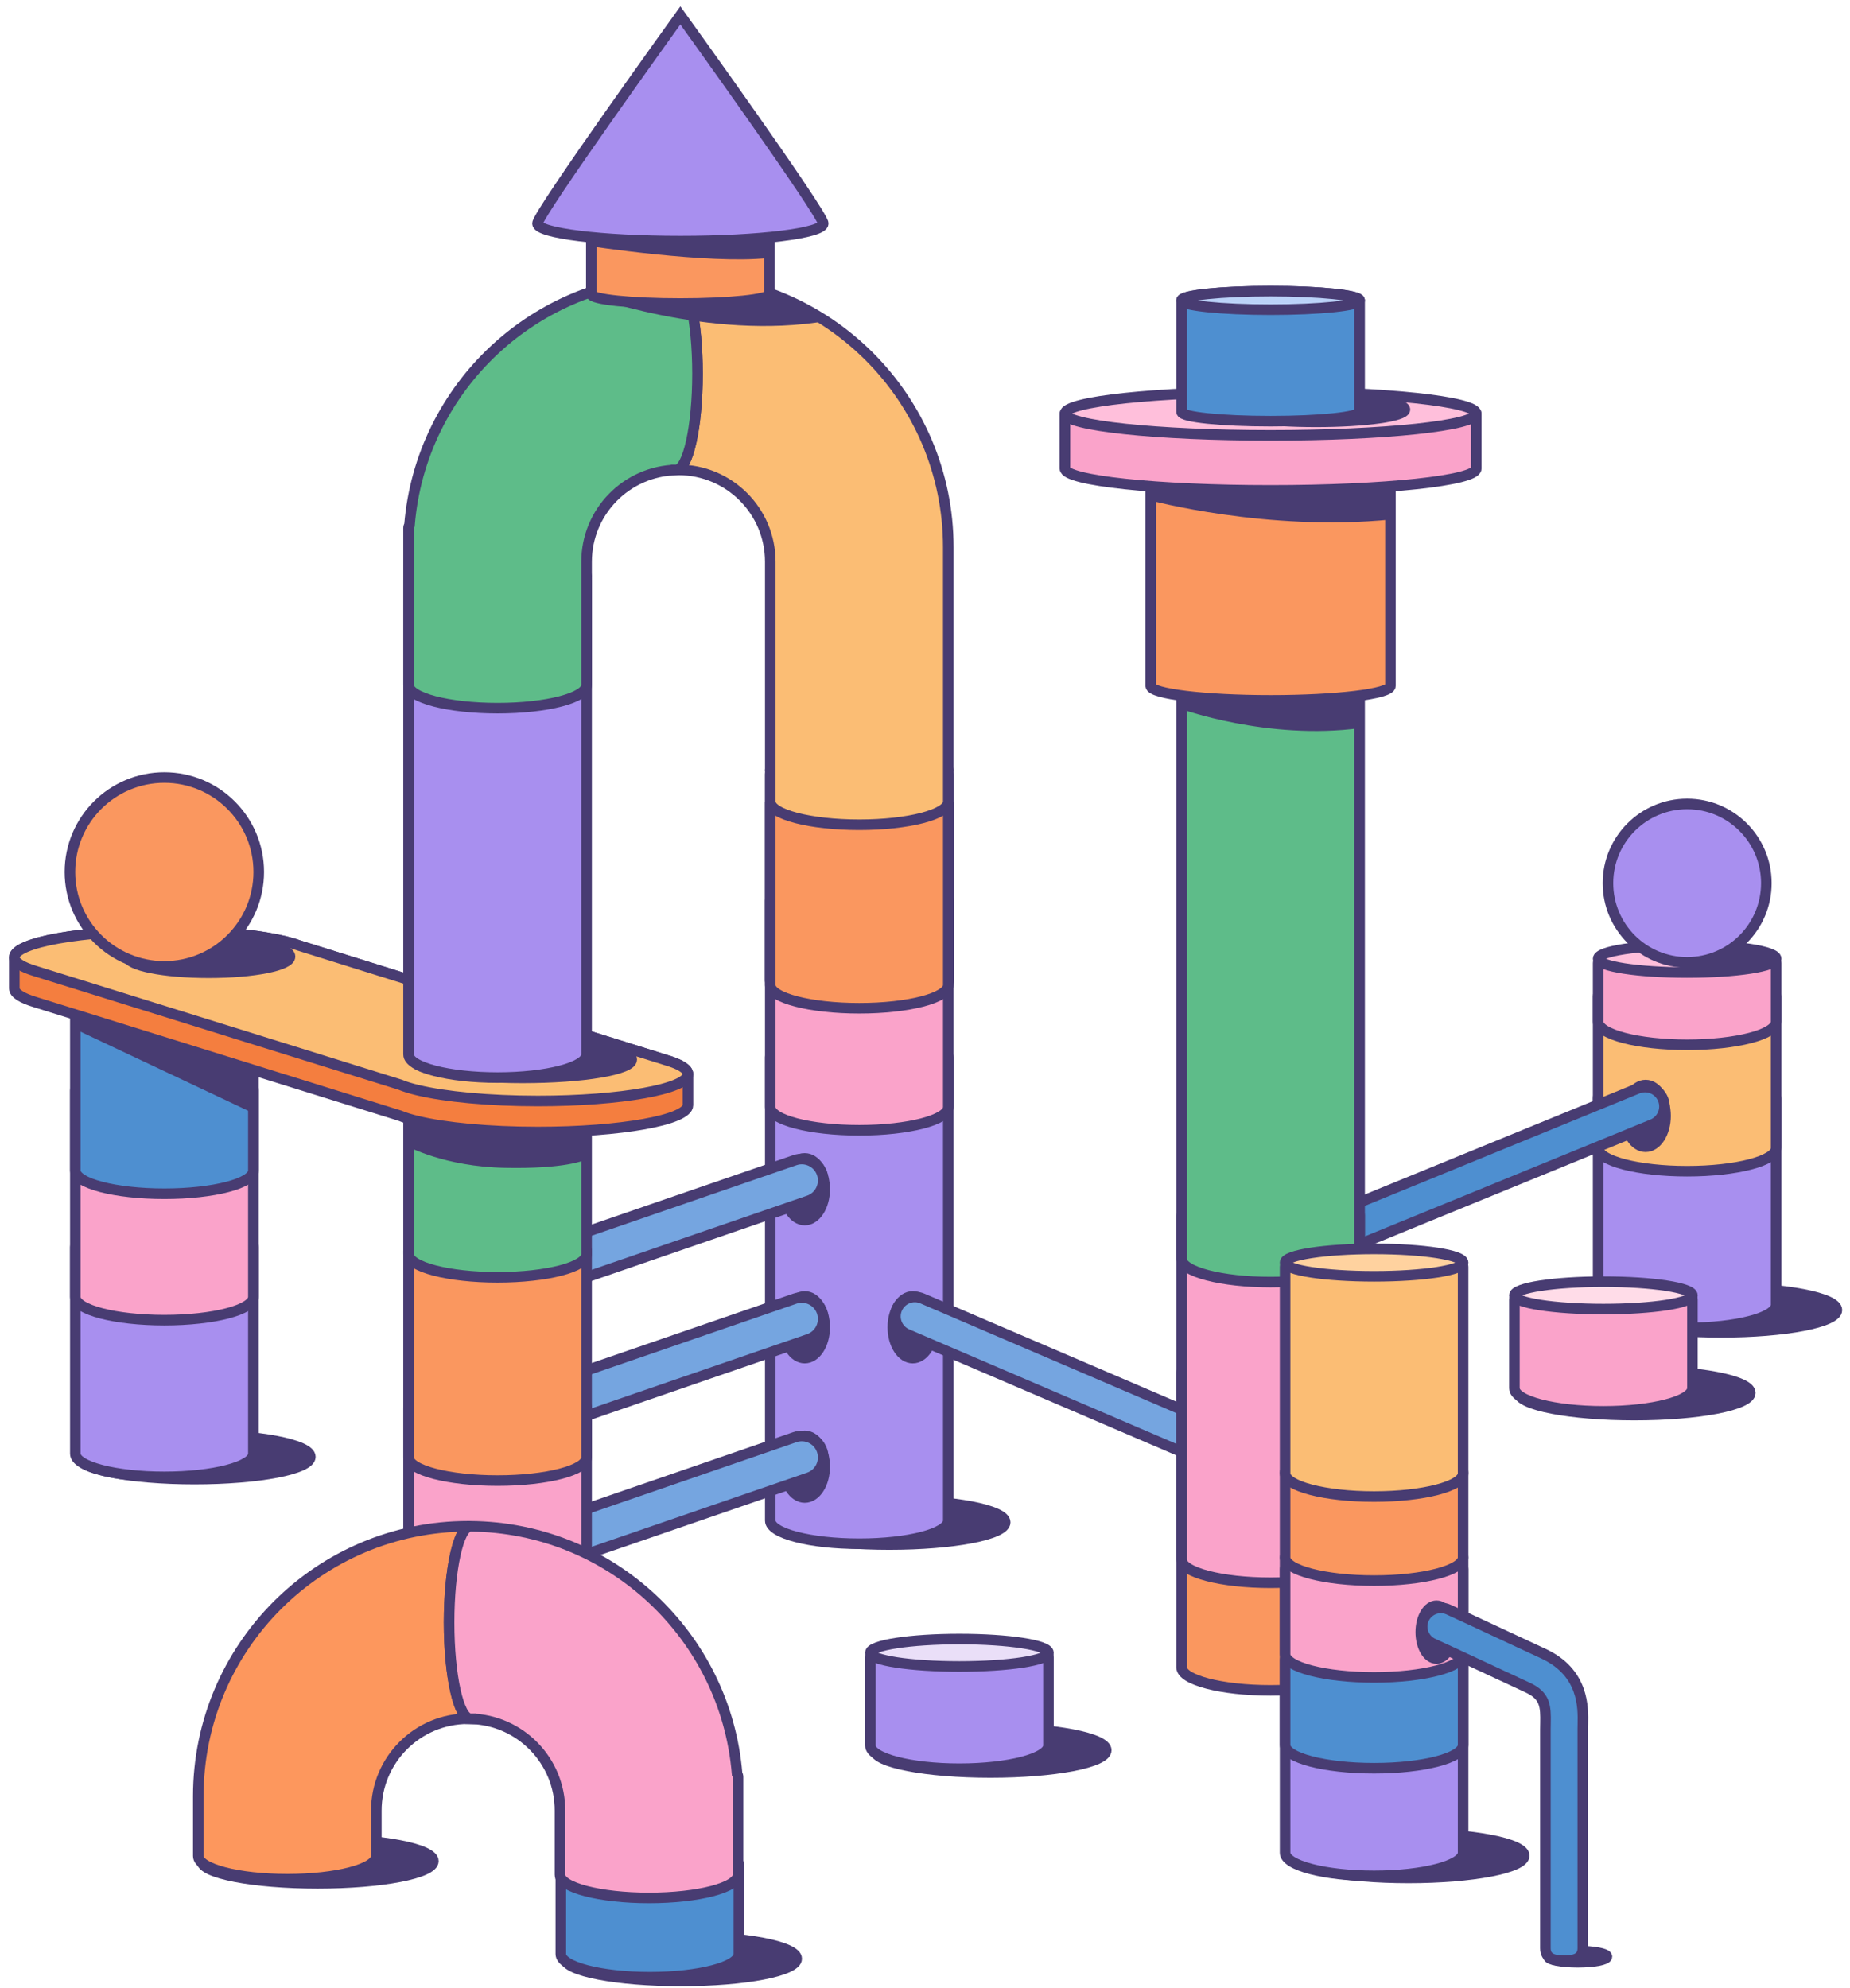 <?xml version="1.0" encoding="utf-8"?>
<svg xmlns="http://www.w3.org/2000/svg" width="175" height="188" viewBox="0 0 175 188" fill="none">
<g clip-path="url(#clip0_2762_8628)">
<path d="M64.408 187.351C70.458 187.351 75.363 186.409 75.363 185.248C75.363 184.086 70.458 183.144 64.408 183.144C58.358 183.144 53.453 184.086 53.453 185.248C53.453 186.409 58.358 187.351 64.408 187.351Z" fill="#483C72" stroke="#483C72" stroke-miterlimit="10"/>
<path d="M53.051 184.806C53.051 186.015 56.821 186.995 61.471 186.995C66.121 186.995 69.892 186.015 69.892 184.806V176.432C69.892 175.223 66.121 175.115 61.471 175.115C56.821 175.115 53.051 175.223 53.051 176.432V184.806Z" fill="#4E8FD0" stroke="#483C72" stroke-miterlimit="10"/>
<path d="M149.24 185.584C150.768 185.584 152.007 185.348 152.007 185.055C152.007 184.763 150.768 184.526 149.24 184.526C147.712 184.526 146.474 184.763 146.474 185.055C146.474 185.348 147.712 185.584 149.24 185.584Z" fill="#483C72" stroke="#483C72" stroke-miterlimit="10"/>
<path d="M18.402 139.889C24.452 139.889 29.357 138.947 29.357 137.785C29.357 136.623 24.452 135.681 18.402 135.681C12.351 135.681 7.447 136.623 7.447 137.785C7.447 138.947 12.351 139.889 18.402 139.889Z" fill="#483C72" stroke="#483C72" stroke-miterlimit="10"/>
<path d="M50.156 162.116C56.206 162.116 61.111 161.175 61.111 160.013C61.111 158.851 56.206 157.909 50.156 157.909C44.106 157.909 39.201 158.851 39.201 160.013C39.201 161.175 44.106 162.116 50.156 162.116Z" fill="#483C72" stroke="#483C72" stroke-miterlimit="10"/>
<path d="M173.762 123.901C173.762 125.063 168.858 126.005 162.807 126.005C156.757 126.005 151.852 125.063 151.852 123.901C151.852 122.739 156.757 121.797 162.807 121.797C168.858 121.797 173.762 122.739 173.762 123.901Z" fill="#483C72" stroke="#483C72" stroke-miterlimit="10"/>
<path d="M133.23 177.609C139.28 177.609 144.185 176.667 144.185 175.505C144.185 174.343 139.28 173.401 133.23 173.401C127.18 173.401 122.275 174.343 122.275 175.505C122.275 176.667 127.18 177.609 133.23 177.609Z" fill="#483C72" stroke="#483C72" stroke-miterlimit="10"/>
<path d="M40.994 176.017C40.994 177.179 36.089 178.12 30.039 178.12C23.989 178.12 19.084 177.179 19.084 176.017C19.084 174.855 23.989 173.914 30.039 173.914C36.089 173.914 40.994 174.855 40.994 176.017Z" fill="#483C72" stroke="#483C72" stroke-miterlimit="10"/>
<path d="M84.132 146.081C90.183 146.081 95.087 145.139 95.087 143.977C95.087 142.815 90.183 141.873 84.132 141.873C78.082 141.873 73.177 142.815 73.177 143.977C73.177 145.139 78.082 146.081 84.132 146.081Z" fill="#483C72" stroke="#483C72" stroke-miterlimit="10"/>
<path d="M7.127 137.489C7.127 138.698 10.897 139.678 15.547 139.678C20.198 139.678 23.968 138.698 23.968 137.489V117.953C23.968 116.744 20.198 115.764 15.547 115.764C10.897 115.764 7.127 116.744 7.127 117.953V137.489Z" fill="#A88FEF" stroke="#483C72" stroke-miterlimit="10"/>
<path d="M7.127 122.669C7.127 123.878 10.897 124.859 15.547 124.859C20.198 124.859 23.968 123.878 23.968 122.669V103.133C23.968 101.925 20.198 100.944 15.547 100.944C10.897 100.944 7.127 101.925 7.127 103.133V122.669Z" fill="#FAA3CA" stroke="#483C72" stroke-miterlimit="10"/>
<path d="M7.127 110.712C7.127 111.921 10.897 112.902 15.547 112.902C20.198 112.902 23.968 111.921 23.968 110.712V91.177C23.968 89.968 20.198 89.86 15.547 89.86C10.897 89.86 7.127 89.968 7.127 91.177V110.712Z" fill="#4E8FD0" stroke="#483C72" stroke-miterlimit="10"/>
<path d="M15.547 92.072C20.198 92.072 23.968 91.492 23.968 90.776C23.968 90.06 20.198 89.48 15.547 89.48C10.897 89.48 7.127 90.06 7.127 90.776C7.127 91.492 10.897 92.072 15.547 92.072Z" fill="#FFD29F" stroke="#483C72" stroke-miterlimit="10"/>
<path d="M151.175 123.4C151.175 124.61 154.945 125.59 159.595 125.59C164.246 125.59 168.016 124.61 168.016 123.4V103.865C168.016 102.656 164.246 101.676 159.595 101.676C154.945 101.676 151.175 102.656 151.175 103.865V123.4Z" fill="#A88FEF" stroke="#483C72" stroke-miterlimit="10"/>
<path d="M151.175 108.581C151.175 109.79 154.945 110.77 159.595 110.77C164.246 110.77 168.016 109.79 168.016 108.581V94.246C168.016 93.037 164.246 92.056 159.595 92.056C154.945 92.056 151.175 93.037 151.175 94.246V108.581Z" fill="#FBBD74" stroke="#483C72" stroke-miterlimit="10"/>
<path d="M151.175 96.624C151.175 97.832 154.945 98.813 159.595 98.813C164.246 98.813 168.016 97.832 168.016 96.624V91.081C168.016 89.872 164.246 89.765 159.595 89.765C154.945 89.765 151.175 89.872 151.175 91.081V96.624Z" fill="#FAA3CA" stroke="#483C72" stroke-miterlimit="10"/>
<path d="M159.595 91.977C164.246 91.977 168.016 91.397 168.016 90.681C168.016 89.965 164.246 89.385 159.595 89.385C154.945 89.385 151.175 89.965 151.175 90.681C151.175 91.397 154.945 91.977 159.595 91.977Z" fill="#FFBFDB" stroke="#483C72" stroke-miterlimit="10"/>
<path d="M155.665 108.457C156.707 108.457 157.552 107.151 157.552 105.541C157.552 103.931 156.707 102.625 155.665 102.625C154.623 102.625 153.778 103.931 153.778 105.541C153.778 107.151 154.623 108.457 155.665 108.457Z" fill="#483C72" stroke="#483C72" stroke-miterlimit="10"/>
<path d="M72.863 143.814C72.863 145.024 76.633 146.004 81.284 146.004C85.934 146.004 89.704 145.024 89.704 143.814V99.994C89.704 98.785 85.934 97.805 81.284 97.805C76.633 97.805 72.863 98.785 72.863 99.994V143.814Z" fill="#A88FEF" stroke="#483C72" stroke-miterlimit="10"/>
<path d="M72.863 104.71C72.863 105.918 76.633 106.899 81.284 106.899C85.934 106.899 89.704 105.918 89.704 104.71V85.174C89.704 83.965 85.934 82.985 81.284 82.985C76.633 82.985 72.863 83.965 72.863 85.174V104.71Z" fill="#FAA3CA" stroke="#483C72" stroke-miterlimit="10"/>
<path d="M72.863 92.753C72.863 93.962 76.633 94.942 81.284 94.942C85.934 94.942 89.704 93.962 89.704 92.753V73.217C89.704 72.008 85.934 71.9 81.284 71.9C76.633 71.9 72.863 72.008 72.863 73.217V92.753Z" fill="#FBBD74" stroke="#483C72" stroke-miterlimit="10"/>
<path d="M81.284 74.113C85.934 74.113 89.704 73.532 89.704 72.816C89.704 72.1 85.934 71.519 81.284 71.519C76.633 71.519 72.863 72.1 72.863 72.816C72.863 73.532 76.633 74.113 81.284 74.113Z" fill="#FFD29F" stroke="#483C72" stroke-miterlimit="10"/>
<path d="M118.438 121.563C117.819 121.471 117.264 121.064 117.009 120.442C116.625 119.504 117.075 118.432 118.013 118.049L154.918 102.949C155.856 102.565 156.928 103.015 157.312 103.953C157.696 104.891 157.247 105.963 156.308 106.347L119.404 121.446C119.086 121.576 118.754 121.611 118.438 121.563Z" fill="#4E8FD0" stroke="#483C72" stroke-miterlimit="10"/>
<path d="M86.342 128.444C87.384 128.444 88.229 127.138 88.229 125.528C88.229 123.917 87.384 122.612 86.342 122.612C85.3 122.612 84.456 123.917 84.456 125.528C84.456 127.138 85.3 128.444 86.342 128.444Z" fill="#483C72" stroke="#483C72" stroke-miterlimit="10"/>
<path d="M112.234 137.349C111.993 137.349 111.747 137.301 111.512 137.2L85.814 126.187C84.882 125.788 84.451 124.709 84.85 123.777C85.25 122.845 86.33 122.414 87.26 122.813L112.958 133.826C113.89 134.225 114.321 135.305 113.922 136.236C113.624 136.932 112.946 137.349 112.234 137.349Z" fill="#75A5E0" stroke="#483C72" stroke-miterlimit="10"/>
<path d="M111.771 157.683C111.771 158.892 115.542 159.873 120.192 159.873C124.842 159.873 128.612 158.892 128.612 157.683V129.776C128.612 128.567 124.842 127.587 120.192 127.587C115.542 127.587 111.771 128.567 111.771 129.776V157.683Z" fill="#FA975F" stroke="#483C72" stroke-miterlimit="10"/>
<path d="M111.771 147.505C111.771 148.714 115.542 149.694 120.192 149.694C124.842 149.694 128.612 148.714 128.612 147.505V114.957C128.612 113.748 124.842 112.768 120.192 112.768C115.542 112.768 111.771 113.748 111.771 114.957V147.505Z" fill="#FAA3CA" stroke="#483C72" stroke-miterlimit="10"/>
<path d="M111.771 119.068C111.771 120.276 115.542 121.257 120.192 121.257C124.842 121.257 128.612 120.276 128.612 119.068V63.242C128.612 62.034 124.842 61.926 120.192 61.926C115.542 61.926 111.771 62.034 111.771 63.242V119.068Z" fill="#5EBC89" stroke="#483C72" stroke-miterlimit="10"/>
<path d="M120.192 64.138C124.842 64.138 128.612 63.558 128.612 62.842C128.612 62.125 124.842 61.545 120.192 61.545C115.541 61.545 111.771 62.125 111.771 62.842C111.771 63.558 115.541 64.138 120.192 64.138Z" fill="#B0E0BD" stroke="#483C72" stroke-miterlimit="10"/>
<path d="M121.562 175.223C121.562 176.432 125.332 177.413 129.982 177.413C134.632 177.413 138.402 176.432 138.402 175.223V147.316C138.402 146.107 134.632 145.127 129.982 145.127C125.332 145.127 121.562 146.107 121.562 147.316V175.223Z" fill="#A88FEF" stroke="#483C72" stroke-miterlimit="10"/>
<path d="M121.562 165.045C121.562 166.254 125.332 167.234 129.982 167.234C134.632 167.234 138.402 166.254 138.402 165.045V156.995C138.402 155.786 134.632 154.806 129.982 154.806C125.332 154.806 121.562 155.786 121.562 156.995V165.045Z" fill="#4E8FD0" stroke="#483C72" stroke-miterlimit="10"/>
<path d="M121.562 156.456C121.562 157.665 125.332 158.645 129.982 158.645C134.632 158.645 138.402 157.665 138.402 156.456V148.407C138.402 147.198 134.632 146.218 129.982 146.218C125.332 146.218 121.562 147.198 121.562 148.407V156.456Z" fill="#FAA3CA" stroke="#483C72" stroke-miterlimit="10"/>
<path d="M121.562 147.301C121.562 148.51 125.332 149.491 129.982 149.491C134.632 149.491 138.402 148.51 138.402 147.301V139.252C138.402 138.043 134.632 137.063 129.982 137.063C125.332 137.063 121.562 138.043 121.562 139.252V147.301Z" fill="#FA975F" stroke="#483C72" stroke-miterlimit="10"/>
<path d="M121.562 139.351C121.562 140.559 125.332 141.54 129.982 141.54C134.632 141.54 138.402 140.559 138.402 139.351V119.815C138.402 118.606 134.632 118.498 129.982 118.498C125.332 118.498 121.562 118.606 121.562 119.815V139.351Z" fill="#FBBD74" stroke="#483C72" stroke-miterlimit="10"/>
<path d="M129.981 120.71C134.632 120.71 138.402 120.129 138.402 119.413C138.402 118.697 134.632 118.117 129.981 118.117C125.331 118.117 121.561 118.697 121.561 119.413C121.561 120.129 125.331 120.71 129.981 120.71Z" fill="#FFD29F" stroke="#483C72" stroke-miterlimit="10"/>
<path d="M76.124 141.632C77.166 141.632 78.01 140.327 78.01 138.717C78.01 137.107 77.166 135.801 76.124 135.801C75.082 135.801 74.237 137.107 74.237 138.717C74.237 140.327 75.082 141.632 76.124 141.632Z" fill="#483C72" stroke="#483C72" stroke-miterlimit="10"/>
<path d="M46.789 149.866C45.949 149.866 45.164 149.339 44.875 148.5C44.511 147.443 45.073 146.291 46.13 145.927L75.185 135.925C76.241 135.561 77.394 136.123 77.758 137.18C78.122 138.237 77.559 139.39 76.503 139.753L47.448 149.755C47.23 149.83 47.008 149.866 46.789 149.866Z" fill="#75A5E0" stroke="#483C72" stroke-miterlimit="10"/>
<path d="M76.124 115.391C77.166 115.391 78.01 114.086 78.01 112.475C78.01 110.865 77.166 109.56 76.124 109.56C75.082 109.56 74.237 110.865 74.237 112.475C74.237 114.086 75.082 115.391 76.124 115.391Z" fill="#483C72" stroke="#483C72" stroke-miterlimit="10"/>
<path d="M76.124 128.444C77.166 128.444 78.01 127.138 78.01 125.528C78.01 123.917 77.166 122.612 76.124 122.612C75.082 122.612 74.237 123.917 74.237 125.528C74.237 127.138 75.082 128.444 76.124 128.444Z" fill="#483C72" stroke="#483C72" stroke-miterlimit="10"/>
<path d="M46.789 136.767C45.949 136.767 45.164 136.24 44.875 135.401C44.511 134.344 45.073 133.193 46.13 132.829L75.185 122.827C76.241 122.462 77.394 123.024 77.758 124.082C78.122 125.139 77.559 126.291 76.503 126.655L47.448 136.657C47.23 136.732 47.008 136.767 46.789 136.767Z" fill="#75A5E0" stroke="#483C72" stroke-miterlimit="10"/>
<path d="M46.789 123.669C45.949 123.669 45.164 123.142 44.875 122.303C44.511 121.246 45.073 120.094 46.13 119.73L75.185 109.728C76.241 109.364 77.394 109.926 77.758 110.983C78.122 112.04 77.559 113.192 76.503 113.556L47.448 123.558C47.23 123.633 47.008 123.669 46.789 123.669Z" fill="#75A5E0" stroke="#483C72" stroke-miterlimit="10"/>
<path d="M38.648 159.682C38.648 160.891 42.419 161.871 47.069 161.871C51.719 161.871 55.489 160.891 55.489 159.682V133.124C55.489 131.915 51.719 130.935 47.069 130.935C42.419 130.935 38.648 131.915 38.648 133.124V159.682Z" fill="#FAA3CA" stroke="#483C72" stroke-miterlimit="10"/>
<path d="M38.648 137.839C38.648 139.049 42.419 140.029 47.069 140.029C51.719 140.029 55.489 139.049 55.489 137.839V118.305C55.489 117.096 51.719 116.115 47.069 116.115C42.419 116.115 38.648 117.096 38.648 118.305V137.839Z" fill="#FA975F" stroke="#483C72" stroke-miterlimit="10"/>
<path d="M38.648 118.616C38.648 119.825 42.419 120.805 47.069 120.805C51.719 120.805 55.489 119.825 55.489 118.616V99.08C55.489 97.871 51.719 96.891 47.069 96.891C42.419 96.891 38.648 97.871 38.648 99.08V118.616Z" fill="#5EBC89" stroke="#483C72" stroke-miterlimit="10"/>
<path d="M65.076 101.584C65.076 101.096 64.309 100.641 62.983 100.254H62.983L28.311 89.433C28.03 89.33 27.712 89.23 27.359 89.136L27.349 89.133H27.348C24.802 88.451 20.467 88.002 15.547 88.002C7.709 88.002 1.355 89.141 1.355 90.546C1.355 91.02 1.355 92.94 1.355 93.482C1.355 93.956 2.081 94.4 3.341 94.78H3.339L37.825 105.518C38.27 105.705 38.835 105.88 39.505 106.041L39.505 106.041H39.506C42.093 106.662 46.226 107.064 50.883 107.064C58.721 107.064 65.076 105.926 65.076 104.52C65.076 104.033 65.076 102.127 65.076 101.584Z" fill="#F47E3F" stroke="#483C72" stroke-miterlimit="10" stroke-linejoin="round"/>
<path d="M62.983 100.254H62.983L28.311 89.432C28.03 89.329 27.712 89.23 27.359 89.136L27.349 89.132H27.348C24.802 88.451 20.467 88.002 15.547 88.002C7.709 88.002 1.355 89.141 1.355 90.545C1.355 91.02 2.081 91.463 3.341 91.843H3.339L37.825 102.581C38.27 102.768 38.835 102.943 39.505 103.104L39.505 103.104H39.506C42.093 103.725 46.226 104.128 50.883 104.128C58.721 104.128 65.076 102.989 65.076 101.583C65.076 101.096 64.309 100.641 62.983 100.254Z" fill="#FBBD74" stroke="#483C72" stroke-miterlimit="10" stroke-linejoin="round"/>
<path d="M49.44 101.943C55.14 101.943 59.761 101.167 59.761 100.21C59.761 99.254 55.14 98.478 49.44 98.478C43.739 98.478 39.118 99.254 39.118 100.21C39.118 101.167 43.739 101.943 49.44 101.943Z" fill="#483C72" stroke="#483C72" stroke-miterlimit="10"/>
<path d="M27.436 90.472C27.436 91.315 23.997 91.999 19.755 91.999C15.514 91.999 12.076 91.315 12.076 90.472C12.076 89.628 15.514 88.945 19.755 88.945C23.997 88.945 27.436 89.628 27.436 90.472Z" fill="#483C72" stroke="#483C72" stroke-miterlimit="10"/>
<path d="M38.648 99.725C38.648 100.934 42.419 101.915 47.069 101.915C51.719 101.915 55.489 100.934 55.489 99.725V54.893C55.489 53.684 51.719 53.576 47.069 53.576C42.419 53.576 38.648 53.684 38.648 54.893V99.725Z" fill="#A88FEF" stroke="#483C72" stroke-miterlimit="10"/>
<path d="M47.069 55.788C51.719 55.788 55.489 55.207 55.489 54.492C55.489 53.776 51.719 53.195 47.069 53.195C42.418 53.195 38.648 53.776 38.648 54.492C38.648 55.207 42.418 55.788 47.069 55.788Z" fill="#EADFF8" stroke="#483C72" stroke-miterlimit="10"/>
<path d="M7.137 96.043L6.898 97.234L23.807 105.212L23.926 101.401L7.137 96.043Z" fill="#483C72"/>
<path d="M38.454 106.164L38.572 108.427C38.572 108.427 42.026 110.332 47.742 110.451C53.458 110.57 55.244 109.736 55.244 109.736L55.482 107.355C55.482 107.355 51.433 107.355 46.313 106.879C41.192 106.402 38.454 106.164 38.454 106.164Z" fill="#483C72"/>
<path d="M24.477 82.468C24.477 87.401 20.479 91.399 15.546 91.399C10.614 91.399 6.615 87.401 6.615 82.468C6.615 77.536 10.614 73.538 15.546 73.538C20.479 73.538 24.477 77.536 24.477 82.468Z" fill="#FA975F" stroke="#483C72" stroke-miterlimit="10"/>
<path d="M64.177 26.24C64.109 26.24 64.043 26.242 63.977 26.243C65.085 26.294 65.98 30.346 65.98 35.34C65.98 40.366 65.074 44.439 63.956 44.439L63.955 44.445C64.029 44.443 64.102 44.439 64.177 44.439C68.974 44.439 72.864 48.329 72.864 53.127V92.753C72.864 93.961 76.633 94.942 81.284 94.942C85.934 94.942 89.704 93.961 89.704 92.753V51.768C89.704 37.669 78.275 26.24 64.177 26.24Z" fill="#FBBD74" stroke="#483C72" stroke-miterlimit="10"/>
<path d="M81.284 78.005C76.633 78.005 72.863 77.025 72.863 75.816V93.169C72.863 94.378 76.633 95.358 81.284 95.358C85.934 95.358 89.704 94.378 89.704 93.169V75.816C89.704 77.025 85.934 78.005 81.284 78.005Z" fill="#FA975F" stroke="#483C72" stroke-miterlimit="10"/>
<path d="M154.611 133.836C160.662 133.836 165.567 132.894 165.567 131.732C165.567 130.57 160.662 129.628 154.611 129.628C148.561 129.628 143.656 130.57 143.656 131.732C143.656 132.894 148.561 133.836 154.611 133.836Z" fill="#483C72" stroke="#483C72" stroke-miterlimit="10"/>
<path d="M143.254 131.29C143.254 132.499 147.024 133.48 151.674 133.48C156.325 133.48 160.095 132.499 160.095 131.29V122.916C160.095 121.707 156.325 121.6 151.674 121.6C147.024 121.6 143.254 121.707 143.254 122.916V131.29Z" fill="#FAA3CA" stroke="#483C72" stroke-miterlimit="10"/>
<path d="M151.674 123.811C156.325 123.811 160.095 123.231 160.095 122.515C160.095 121.799 156.325 121.219 151.674 121.219C147.024 121.219 143.254 121.799 143.254 122.515C143.254 123.231 147.024 123.811 151.674 123.811Z" fill="#FFDCE8" stroke="#483C72" stroke-miterlimit="10"/>
<path d="M93.692 167.636C99.743 167.636 104.647 166.694 104.647 165.532C104.647 164.371 99.743 163.429 93.692 163.429C87.642 163.429 82.737 164.371 82.737 165.532C82.737 166.694 87.642 167.636 93.692 167.636Z" fill="#483C72" stroke="#483C72" stroke-miterlimit="10"/>
<path d="M82.335 165.09C82.335 166.299 86.105 167.279 90.756 167.279C95.406 167.279 99.177 166.299 99.177 165.09V156.716C99.177 155.507 95.406 155.399 90.756 155.399C86.105 155.399 82.335 155.507 82.335 156.716V165.09Z" fill="#A88FEF" stroke="#483C72" stroke-miterlimit="10"/>
<path d="M99.176 156.315C99.176 157.031 95.406 157.611 90.755 157.611C86.105 157.611 82.335 157.031 82.335 156.315C82.335 155.598 86.105 155.018 90.755 155.018C95.406 155.018 99.176 155.598 99.176 156.315Z" fill="#EADFF8" stroke="#483C72" stroke-miterlimit="10"/>
<path d="M63.976 26.243C50.679 26.345 39.803 36.612 38.736 49.658C38.679 49.748 38.648 49.846 38.648 49.952V64.79C38.648 65.998 42.419 66.979 47.069 66.979C51.719 66.979 55.489 65.998 55.489 64.79V53.127C55.489 48.404 59.26 44.563 63.955 44.446L63.955 44.44C65.073 44.44 65.98 40.366 65.98 35.34C65.98 30.346 65.085 26.294 63.976 26.243Z" fill="#5EBC89" stroke="#483C72" stroke-miterlimit="10"/>
<path d="M44.286 144.351C44.353 144.351 44.419 144.352 44.486 144.353C43.377 144.404 42.482 148.457 42.482 153.45C42.482 158.476 43.388 162.55 44.507 162.55L44.507 162.556C44.433 162.554 44.36 162.55 44.286 162.55C39.488 162.55 35.599 166.439 35.599 171.237V175.541C35.599 176.75 31.829 177.731 27.178 177.731C22.528 177.731 18.758 176.75 18.758 175.541V169.878C18.758 155.78 30.187 144.351 44.286 144.351Z" fill="#FD975D" stroke="#483C72" stroke-miterlimit="10"/>
<path d="M44.486 144.353C57.782 144.455 68.659 154.723 69.726 167.768C69.782 167.858 69.814 167.956 69.814 168.062V177.31C69.814 178.519 66.043 179.499 61.393 179.499C56.743 179.499 52.972 178.519 52.972 177.31V171.237C52.972 166.514 49.202 162.673 44.507 162.556L44.507 162.55C43.389 162.55 42.482 158.476 42.482 153.45C42.482 148.457 43.377 144.404 44.486 144.353Z" fill="#FAA3CA" stroke="#483C72" stroke-miterlimit="10"/>
<path d="M135.885 156.86C136.706 156.86 137.372 155.742 137.372 154.363C137.372 152.984 136.706 151.866 135.885 151.866C135.063 151.866 134.397 152.984 134.397 154.363C134.397 155.742 135.063 156.86 135.885 156.86Z" fill="#483C72" stroke="#483C72" stroke-miterlimit="10"/>
<path d="M108.856 64.871C108.856 65.629 113.932 66.243 120.192 66.243C126.452 66.243 131.527 65.629 131.527 64.871V44.565C131.527 43.807 126.452 43.192 120.192 43.192C113.932 43.192 108.856 43.807 108.856 44.565V64.871Z" fill="#FA975F" stroke="#483C72" stroke-miterlimit="10"/>
<path d="M120.192 45.938C126.452 45.938 131.527 45.323 131.527 44.565C131.527 43.807 126.452 43.192 120.192 43.192C113.931 43.192 108.856 43.807 108.856 44.565C108.856 45.323 113.931 45.938 120.192 45.938Z" fill="#B0E0BD" stroke="#483C72" stroke-miterlimit="10"/>
<path d="M111.639 65.719V67.029C111.639 67.029 119.893 70.043 128.67 68.863L128.277 65.588C128.277 65.588 121.727 67.16 111.639 65.719Z" fill="#483C72"/>
<path d="M108.691 45.988V47.298C108.691 47.298 119.802 50.311 131.618 49.132L131.527 45.995C131.527 45.995 123.923 46.894 108.691 45.988Z" fill="#483C72"/>
<path d="M147.956 185.435C146.979 185.435 146.187 185.233 146.187 184.257V163.521C146.187 163.361 146.191 163.192 146.195 163.015C146.23 161.356 146.169 160.38 144.509 159.608C143.348 159.069 142.121 158.496 140.955 157.953C138.474 156.796 136.131 155.704 135.581 155.46C134.688 155.065 134.284 154.021 134.678 153.128C135.074 152.235 136.118 151.83 137.011 152.225C137.593 152.483 139.844 153.532 142.449 154.747C143.614 155.289 144.841 155.861 146.001 156.401C149.836 158.184 149.765 161.498 149.731 163.091C149.727 163.241 149.724 163.385 149.724 163.521V184.257C149.724 185.233 148.932 185.435 147.956 185.435Z" fill="#4E8FD0" stroke="#483C72" stroke-miterlimit="10"/>
<path d="M139.646 39.205C139.646 38.066 130.936 37.142 120.192 37.142C109.447 37.142 100.737 38.066 100.737 39.205C100.737 39.956 100.737 43.566 100.737 44.316C100.737 45.456 109.447 46.38 120.192 46.38C130.936 46.38 139.646 45.456 139.646 44.316C139.646 43.566 139.646 39.956 139.646 39.205Z" fill="#FAA3CA" stroke="#483C72" stroke-miterlimit="10"/>
<path d="M120.192 41.175C130.936 41.175 139.646 40.252 139.646 39.112C139.646 37.972 130.936 37.049 120.192 37.049C109.447 37.049 100.737 37.972 100.737 39.112C100.737 40.252 109.447 41.175 120.192 41.175Z" fill="#FFBFDB" stroke="#483C72" stroke-miterlimit="10"/>
<path d="M132.898 38.729C132.898 39.373 129.128 39.896 124.478 39.896C119.828 39.896 116.058 39.373 116.058 38.729C116.058 38.084 119.828 37.562 124.478 37.562C129.128 37.562 132.898 38.084 132.898 38.729Z" fill="#483C72" stroke="#483C72" stroke-miterlimit="10"/>
<path d="M111.771 38.959C111.771 39.443 115.542 39.834 120.192 39.834C124.842 39.834 128.612 39.443 128.612 38.959V28.413C128.612 27.93 124.842 27.538 120.192 27.538C115.542 27.538 111.771 27.93 111.771 28.413V38.959Z" fill="#4E8FD0" stroke="#483C72" stroke-miterlimit="10"/>
<path d="M120.192 29.289C124.842 29.289 128.612 28.897 128.612 28.413C128.612 27.93 124.842 27.538 120.192 27.538C115.541 27.538 111.771 27.93 111.771 28.413C111.771 28.897 115.541 29.289 120.192 29.289Z" fill="#BBD2F8" stroke="#483C72" stroke-miterlimit="10"/>
<path d="M55.18 27.802C55.18 27.802 67.061 32.273 78.175 30.357C78.175 30.357 74.598 28.313 71.915 27.546L55.18 27.802Z" fill="#483C72"/>
<path d="M55.937 27.835C55.937 28.319 59.707 28.711 64.357 28.711C69.008 28.711 72.778 28.319 72.778 27.835V21.239C72.778 20.755 69.008 20.363 64.357 20.363C59.707 20.363 55.937 20.755 55.937 21.239V27.835Z" fill="#FA975F" stroke="#483C72" stroke-miterlimit="10"/>
<path d="M64.357 22.114C69.008 22.114 72.778 21.722 72.778 21.239C72.778 20.755 69.008 20.363 64.357 20.363C59.707 20.363 55.937 20.755 55.937 21.239C55.937 21.722 59.707 22.114 64.357 22.114Z" fill="#FFDCE8" stroke="#483C72" stroke-miterlimit="10"/>
<path d="M77.872 21.141C77.872 22.06 71.821 22.806 64.358 22.806C56.894 22.806 50.843 22.06 50.843 21.141C50.843 20.221 64.358 1.457 64.358 1.457C64.358 1.457 77.872 20.221 77.872 21.141Z" fill="#A88FEF" stroke="#483C72" stroke-miterlimit="10"/>
<path d="M55.649 22.567L55.581 23.247C55.581 23.247 67.069 25.015 72.644 24.403V22.499C72.644 22.499 58.64 22.839 55.649 22.567Z" fill="#483C72"/>
<path d="M159.188 91.706C159.188 91.706 167.074 91.706 167.753 90.618C168.433 89.53 164.218 89.666 163.81 89.734C163.402 89.802 159.188 91.706 159.188 91.706Z" fill="#483C72"/>
<path d="M159.595 91.019C163.733 91.019 167.087 87.665 167.087 83.527C167.087 79.389 163.733 76.035 159.595 76.035C155.458 76.035 152.104 79.389 152.104 83.527C152.104 87.665 155.458 91.019 159.595 91.019Z" fill="#A88FEF" stroke="#483C72" stroke-miterlimit="10"/>
</g>
<defs>
<clipPath id="clip0_2762_8628">
<rect width="175" height="188" fill="white"/>
</clipPath>
</defs>
</svg>
